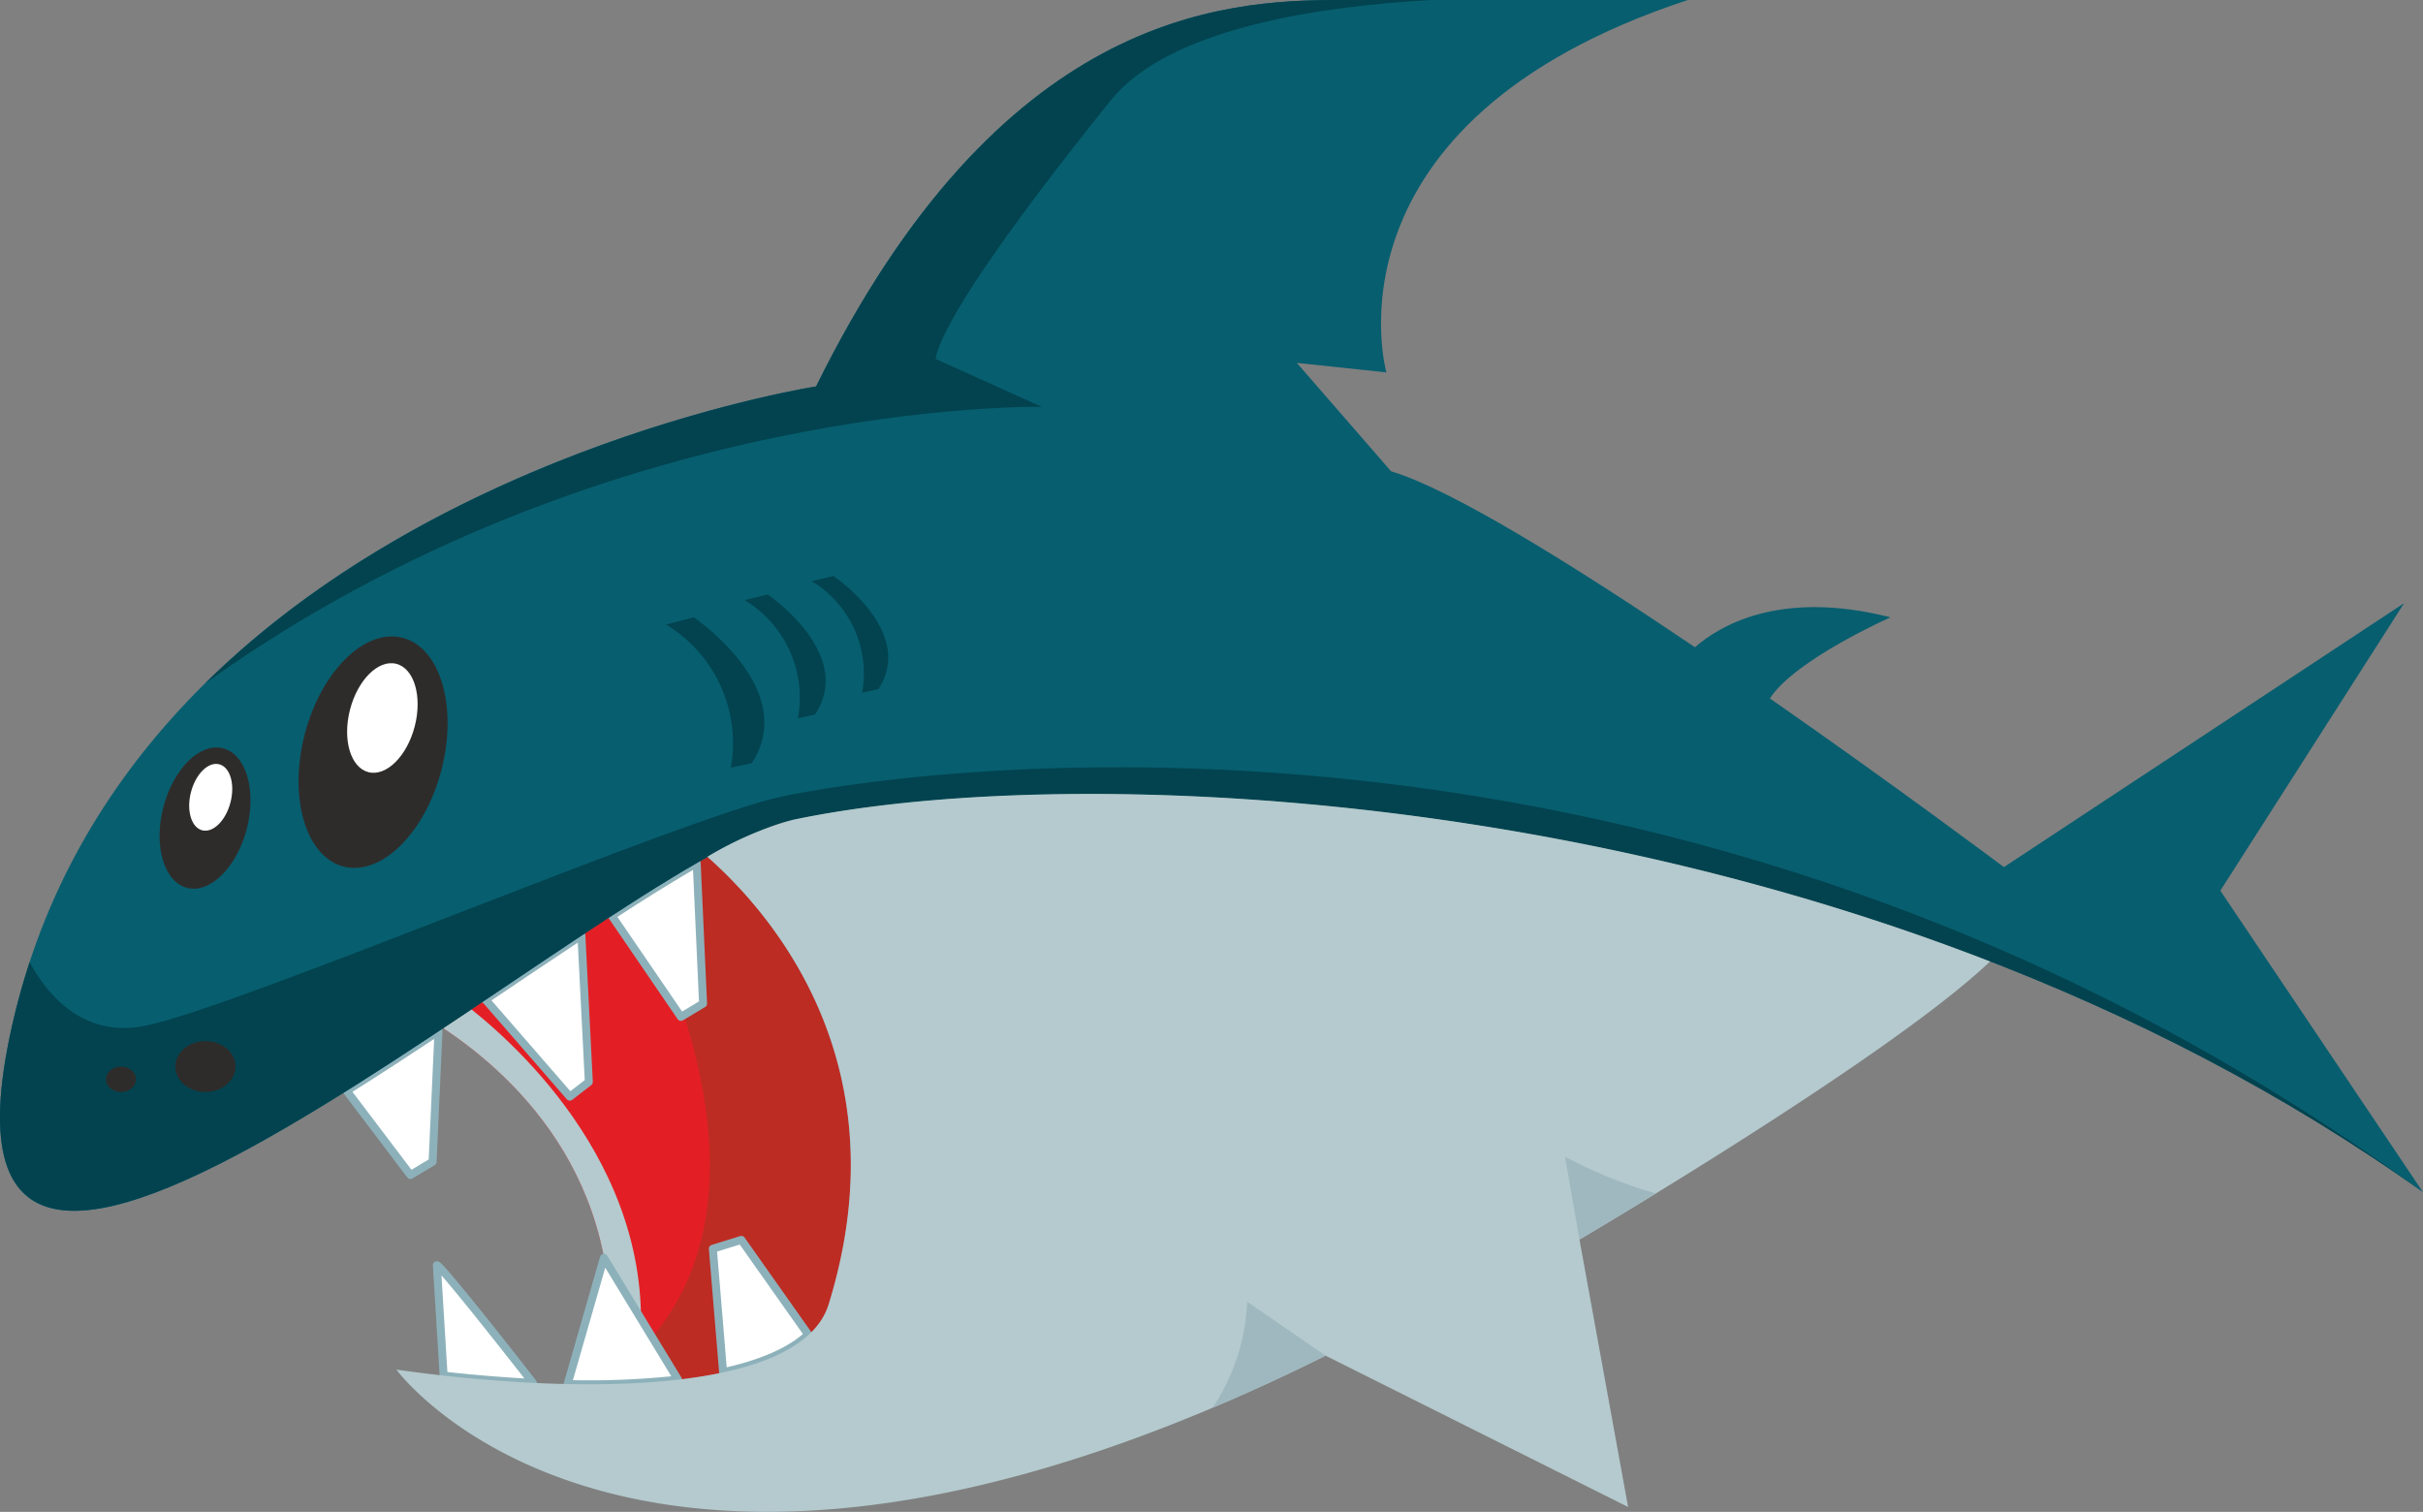 <svg viewBox="0 0 255.13 159.19" xmlns="http://www.w3.org/2000/svg"><rect x="0" y="0" width="255.13" height="159.19" fill="#808080" stroke="none"/><g fill-rule="evenodd"><path d="m46.67 108.26c7.86 5.21 20.23 16.87 17.06 37.48 12-.2 21.7-2.54 23.52-8.4 7.75-25.06-5.78-40.93-12.75-47.11l-6.36 3.77c-6.54 3.92-13.91 9.2-21.47 14.23z" fill="#e31f25"/><path d="m63.79 145.36-.06.38c12-.2 21.7-2.54 23.52-8.4 7.75-25.06-5.78-40.93-12.75-47.11l-6.36 3.77-1.08.66c6.68 13.58 14.68 37.55-3.27 50.67z" fill="#bc2c23"/><path d="m46.67 108.26c7.86 5.21 20.23 16.87 17.06 37.48 1.06 0 2.09-.05 3.11-.1 4-20.29-11.34-34.7-17.21-39.37-1 .67-2 1.33-3 2z" fill="#b4cace"/><path d="m64.42 96.42 7.28 10.65 2.33-1.4-.67-14.79c-2.74 1.58-5.75 3.46-8.94 5.54zm-13.28 8.85 8.86 10.2 2-1.55-.78-15.43c-3.26 2.15-6.66 4.45-10.13 6.78zm-14.64 9.58 6.72 8.87 2.33-1.4.62-13.73c-3.23 2.14-6.48 4.26-9.67 6.26z" fill="#fff" stroke="#8db1ba" stroke-linejoin="round" stroke-width=".84"/><path d="m46 133.22.71 11.62c3.15.35 6.31.61 9.4.77-2.42-3.13-9.83-12.52-10.11-12.39zm13.77 12.51 3.82-13.29 7.8 12.82a87.85 87.85 0 0 1 -11.62.47zm25.35-5.18-7.06-10-3 .93 1.08 13c3.85-.84 7-2.12 8.94-3.94z" fill="#fff" stroke="#8db1ba" stroke-linejoin="round" stroke-width=".84"/><path d="m177.72 0h-36.72c-12.4 0-35.72 1.49-55.07 40.69 0 0-70.95 10.91-84.35 66s62.16-16.17 81.87-20.36c32.75-6.94 112.63-3 171.68 39.2l-21.34-31.75 19.35-30.27-42.14 27.79s-11.25-8.44-24.64-17.76c2.64-4.09 12.7-8.54 12.7-8.54-11.8-3-18.12 1-20.59 3.15-12.61-8.53-25.56-16.6-32-18.53l-9.92-11.41 9.43 1s-7.45-26.31 31.74-39.21z" fill="#075e6f"/><path d="m3.11 101.33q-.85 2.6-1.53 5.35c-13.39 55.07 62.16-16.16 81.87-20.35 32.75-6.94 112.63-3 171.68 39.2-79.33-57.99-162.55-43.84-172.86-41.65s-57.27 22.17-66.95 24.12c-5.91 1.2-9.84-2.35-12.21-6.7z" fill="#02434f"/><path d="m150.74 0h-9.74c-12.4 0-35.72 1.49-55.07 40.69 0 0-38.71 6-64.34 31.27 42-30.1 88.11-29.12 88.11-29.12l-11.19-5.05c.66-3.73 7.68-13.83 18.43-27.21 6-7.46 21.35-9.89 33.8-10.58z" fill="#02434f"/><path d="m74.5 90.23c7 6.18 20.52 22 12.75 47.11-2.87 9.24-25.32 9.73-45.51 6.87 0 0 25.32 34.65 97.84-1.47l31.85 15.93-5.12-28.16s32.54-19.11 43.23-29.27c-49.38-19.16-101.27-20.17-126.09-14.91a36 36 0 0 0 -9 3.9z" fill="#b4cace"/><path d="m127.68 148.22c3.82-1.61 7.78-3.42 11.9-5.48l-8.26-5.68a21.63 21.63 0 0 1 -3.64 11.16zm38.63-17.7s3.26-1.92 8.06-4.86a48.55 48.55 0 0 1 -9.58-3.87l1.52 8.72z" fill="#9fb8bf"/></g><ellipse cx="21.62" cy="86.1" fill="#2e2c2b" rx="7.59" ry="4.54" transform="matrix(.25 -.968 .968 .25 -67.16 85.54)"/><ellipse cx="22.21" cy="83.91" fill="#fff" rx="3.59" ry="2.15" transform="matrix(.25 -.968 .968 .25 -64.59 84.47)"/><ellipse cx="39.3" cy="79.16" fill="#2e2c2b" rx="12.44" ry="7.44" transform="matrix(.25 -.968 .968 .25 -47.17 97.45)"/><ellipse cx="40.28" cy="75.56" fill="#fff" rx="5.89" ry="3.52" transform="matrix(.25 -.968 .968 .25 -42.95 95.7)"/><ellipse cx="12.74" cy="113.64" fill="#2e2c2b" rx="1.58" ry="1.34"/><ellipse cx="21.63" cy="112.3" fill="#2e2c2b" rx="3.17" ry="2.68"/><g fill="#02434f" fill-rule="evenodd"><path d="m70.13 65.76 2.92-.76s11.21 7.56 6.1 15.36l-2.2.48a14.59 14.59 0 0 0 -6.82-15.08z"/><path d="m78.41 63.19 2.41-.6s9.24 6.22 5 12.64l-1.8.4a12 12 0 0 0 -5.61-12.44z"/><path d="m85.48 61.2 2.27-.56s8.71 5.86 4.74 11.92l-1.71.38a11.35 11.35 0 0 0 -5.3-11.74z"/></g></svg>